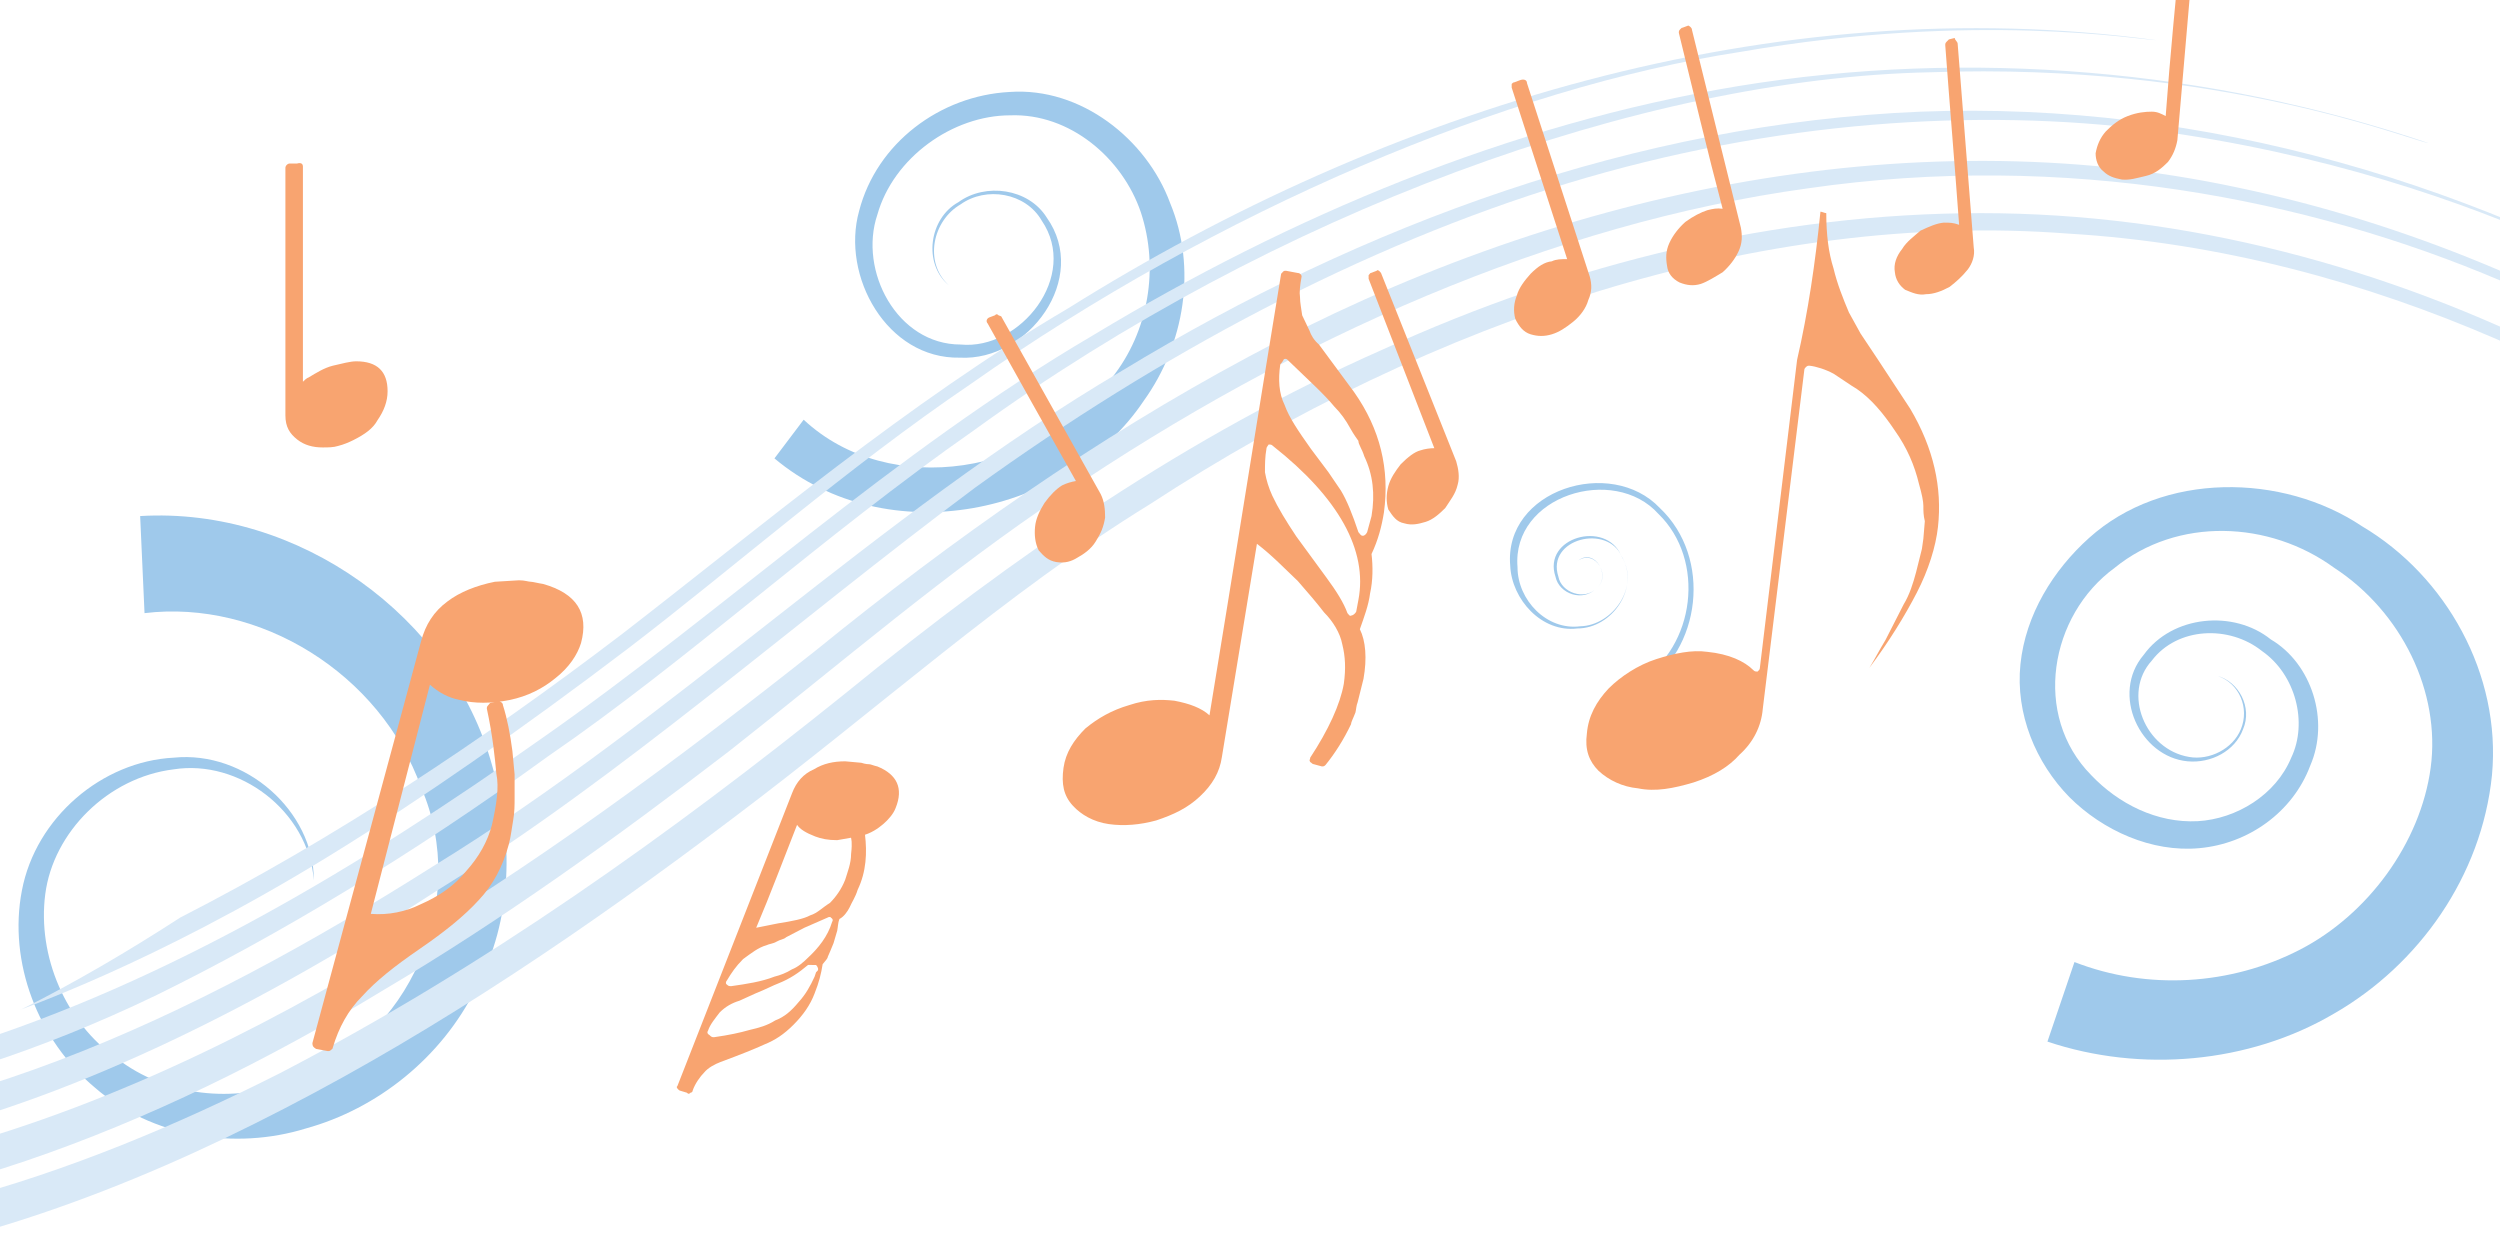 <?xml version="1.0" encoding="utf-8"?>
<!-- Generator: Adobe Illustrator 19.1.0, SVG Export Plug-In . SVG Version: 6.00 Build 0)  -->
<svg version="1.1" id="Layer_1" xmlns="http://www.w3.org/2000/svg" xmlns:xlink="http://www.w3.org/1999/xlink" x="0px" y="0px"
	 viewBox="8 98.8 342.5 168.9" enable-background="new 8 98.8 342.5 168.9" xml:space="preserve">
<g>
	<g>
		<g>
			<defs>
				<rect id="SVGID_1_" x="8" y="98.8" width="342.5" height="168.9"/>
			</defs>
			<clipPath id="SVGID_2_">
				<use xlink:href="#SVGID_1_"  overflow="visible"/>
			</clipPath>
			<path clip-path="url(#SVGID_2_)" fill="#9FC9EB" d="M27.8,182.8c15.7-1.9,32.3,8.2,37.9,23.9c6.7,15.4-1.4,34.7-17.8,40.3
				c-7.9,2.9-17,2.1-23.9-3.2c-7-4.9-10.9-14-9.8-22.5s8.6-16,17.6-17.1c8.9-1.4,18.4,5.6,19.2,15.2c0-9.5-9.4-17.8-19.2-16.8
				c-9.8,0.5-18.9,8.2-20.8,18.2c-1.9,9.8,2.2,20.5,10,27c7.8,6.8,19.2,8.6,28.9,5.6c9.8-2.7,18.6-9.7,23.3-19.2
				c5.1-9.4,5.2-20.6,2.2-30.6c-5.6-20.3-26.5-35.4-48.2-34.1L27.8,182.8z"/>
		</g>
	</g>
	<g>
		<g>
			<defs>
				<rect id="SVGID_3_" x="8" y="98.8" width="342.5" height="168.9"/>
			</defs>
			<clipPath id="SVGID_4_">
				<use xlink:href="#SVGID_3_"  overflow="visible"/>
			</clipPath>
			<path clip-path="url(#SVGID_4_)" fill="#9FC9EB" d="M232.9,193c8.2-5.1,9.7-17.8,2.5-24.6c-6.7-7.1-21.4-2.5-20.5,7.9
				c0.2,4.6,4.3,9.2,9.2,8.6c4.8,0,8.7-5.7,6-10c-2.1-4.9-10.8-2.5-9,2.9c0.5,2.4,3.8,3.5,5.6,1.6c2.1-1.6-0.2-5.6-2.5-3.8
				c2.4-1.6,4.6,2.2,2.5,3.8c-1.6,1.7-4.8,0.6-5.2-1.6c-1.7-5.2,6.8-7.3,8.7-2.7c2.5,4.1-1.3,9.4-5.7,9.5c-4.6,0.6-8.6-3.6-8.6-8.1
				c-0.8-9.8,13.2-14.1,19.3-7.3c6.5,6.3,5.1,18.2-2.7,23L232.9,193z"/>
		</g>
	</g>
	<g>
		<g>
			<defs>
				<rect id="SVGID_5_" x="8" y="98.8" width="342.5" height="168.9"/>
			</defs>
			<clipPath id="SVGID_6_">
				<use xlink:href="#SVGID_5_"  overflow="visible"/>
			</clipPath>
			<path clip-path="url(#SVGID_6_)" fill="#9FC9EB" d="M114.1,161.6c15.5,13,40.1,7.8,50.6-7.9c5.6-7.8,7.3-18.2,3.6-27.1
				c-3.2-8.7-12.2-15.9-22-15.2c-9.5,0.5-18.2,7-20.6,16.3c-2.5,8.9,3.8,20.3,13.8,20.1c9.4,0.5,17.8-10.9,11.9-19.2
				c-2.5-4-8.4-4.8-12.1-2.1c-4,2.2-4.9,8.4-1.3,11.4c-3.5-3.2-2.2-8.9,1.6-11.1c3.5-2.5,8.9-1.6,11.1,2.2c5.2,7.6-2.9,17.8-11.1,17
				c-8.7,0-14-10.1-11.4-17.8c2.2-7.8,10.3-13.6,18.2-13.6c8.2-0.3,15.4,5.9,17.9,13.3c2.5,7.6,1.1,16.3-4,22.7
				c-9.7,13.2-30.4,16.7-42.2,5.7L114.1,161.6z"/>
		</g>
	</g>
	<g>
		<g>
			<defs>
				<rect id="SVGID_7_" x="8" y="98.8" width="342.5" height="168.9"/>
			</defs>
			<clipPath id="SVGID_8_">
				<use xlink:href="#SVGID_7_"  overflow="visible"/>
			</clipPath>
			<path clip-path="url(#SVGID_8_)" fill="#9FC9EB" d="M288.5,241.5c12.8,4.3,27.6,3,39.2-3.8c11.7-6.7,20.3-18.9,21.7-32.7
				c1.3-13.8-6.3-27.3-17.8-34.1c-10.9-7.3-27.3-7.5-37.4,1.6c-4.9,4.4-8.7,10.5-9.4,17.3s2.1,13.5,6.7,18.2
				c4.6,4.6,11.3,7.6,17.8,7c6.7-0.6,12.8-4.9,15.2-11.3c2.7-6.2,0.2-14-5.4-17.3c-5.1-4.1-13.5-3.3-17.4,2.1
				c-4.6,5.4-0.5,14,6,14.6c3.2,0.3,6.5-1.4,7.6-4.4c1.3-3-0.6-6.5-3.5-7.3c3,1,4.4,4.4,3.2,7.3c-1.1,2.7-4.3,4.3-7.1,3.8
				c-6-1-9.2-8.7-5.1-13.2c3.5-4.6,10.6-4.9,15.1-1.3c4.6,3.2,6.3,9.8,4,14.6c-2.1,5.1-7.5,8.4-12.8,8.7c-5.6,0.3-10.9-2.4-14.6-6.3
				c-8.1-8.2-5.7-21.9,3.2-28.4c8.6-7,21.2-6.5,30.1,0c9.2,6,14.6,17,13.2,27.4c-1.4,10.3-8.6,20.1-17.9,24.9
				c-9.5,4.9-20.9,5.6-30.9,1.7L288.5,241.5z"/>
		</g>
	</g>
	<g>
		<g>
			<defs>
				<rect id="SVGID_9_" x="8" y="98.8" width="342.5" height="168.9"/>
			</defs>
			<clipPath id="SVGID_10_">
				<use xlink:href="#SVGID_9_"  overflow="visible"/>
			</clipPath>
			<path clip-path="url(#SVGID_10_)" fill="#D9E9F7" d="M479.9,267.8c-1.1-1.7-7.3-13.5-20.5-31.1c-13.2-17.4-33.1-40.9-61.1-62.6
				c-27.9-21.6-65-40.8-107-43.3c-42-3.2-86.9,11.7-125.8,37.1c-19.8,12.2-36.9,27.8-57.1,43c-19.7,14.9-40,28.7-61.5,39.8
				c-21.4,11.1-44.4,19.7-68,22.2c-23.5,2.5-47.3-1.4-66-10c-37.9-17.4-59.5-42.7-74.1-59c-14.3-16.8-21.2-27.3-21.4-27.1
				c15.1,17,31.1,33.1,49.3,47.3c22.5,21.7,52,40.4,85.8,43.6c33.8,3.5,66-7.8,93.9-21.9c28.1-14.6,53.4-32.7,77.4-52
				c23.2-18.9,47.1-35.4,73.6-47.1c26-11.9,54.1-18.7,82-18.7s55.5,7.3,80.7,20.1C410.2,173.9,452,219.1,479.9,267.8"/>
		</g>
	</g>
	<g>
		<g>
			<defs>
				<rect id="SVGID_11_" x="8" y="98.8" width="342.5" height="168.9"/>
			</defs>
			<clipPath id="SVGID_12_">
				<use xlink:href="#SVGID_11_"  overflow="visible"/>
			</clipPath>
			<path clip-path="url(#SVGID_12_)" fill="#D9E9F7" d="M433.9,195c-1.4-1.3-9-9.4-22.8-20.6c-13.8-11.3-33.9-26-60.4-37.1
				c-26.5-11.3-59.8-17.8-95-12.7c-35,4.8-70.4,20.5-102,41.9c-15.9,10.6-30.3,23-45.8,35.2c-15.5,11.9-31.2,23.2-47.3,32.7
				C28.9,253.7-5.8,267-37.5,266.2c-31.9-0.2-56.3-13.6-70.7-23.5c-14.6-10.3-21.7-17.4-21.9-17.3c14.4,10.9,30.6,20.3,47.9,25.8
				c22.8,10.5,49.3,12.7,73.7,7.3c24.4-5.2,47.3-15.9,68.3-28.4c21.2-12.5,40.9-27.1,60.1-42.3c18.7-15.2,38.2-28.9,59.1-40.1
				c41.5-22.4,89.8-33,135.6-23.2C360.5,134.1,401.3,161.4,433.9,195"/>
		</g>
	</g>
	<g>
		<g>
			<defs>
				<rect id="SVGID_13_" x="8" y="98.8" width="342.5" height="168.9"/>
			</defs>
			<clipPath id="SVGID_14_">
				<use xlink:href="#SVGID_13_"  overflow="visible"/>
			</clipPath>
			<path clip-path="url(#SVGID_14_)" fill="#D9E9F7" d="M381.3,144c-2.7-0.6-30.9-21.1-78.7-27.4c-23.6-3-51.5-1.3-79.8,7.3
				s-56,23.5-81.2,41.7c-25.1,18.7-48.5,39.6-73.4,55c-24.4,15.9-49.3,28.2-72.3,33.8c-23,5.7-43.1,4.6-56.5,1.3
				c-13.5-3.2-20.5-7-20.5-6.8c13.6,4.3,27.6,6.3,41.2,5.4c38.4,1.4,74.8-16.3,107.2-36.8c33.1-20.3,60.7-48,94.4-67.9
				c33.1-20.1,70.6-33.9,109.4-35.5C309.9,112.6,348.5,124.1,381.3,144"/>
		</g>
	</g>
	<g>
		<g>
			<defs>
				<rect id="SVGID_15_" x="8" y="98.8" width="342.5" height="168.9"/>
			</defs>
			<clipPath id="SVGID_16_">
				<use xlink:href="#SVGID_15_"  overflow="visible"/>
			</clipPath>
			<path clip-path="url(#SVGID_16_)" fill="#D9E9F7" d="M340.7,118.4c-2.4-0.3-28.5-11.1-68.2-9.7c-39.6,0.8-89.9,19.2-131,49
				c-20.9,14.6-39.3,31.6-58.4,44.7c-18.7,13.6-37.3,24.7-53.6,32.7c-33.1,16-57.7,16.5-57.4,16.5c10.6-1.7,20.9-5.1,30.6-9.4
				c28.4-8.9,54.7-24.7,79.6-42.3c24.9-17.4,47.9-39,75.5-55.2c27-16.3,56.9-28.9,88.3-34.1C277.9,105.4,310.9,108.3,340.7,118.4"/>
		</g>
	</g>
	<g>
		<g>
			<defs>
				<rect id="SVGID_17_" x="8" y="98.8" width="342.5" height="168.9"/>
			</defs>
			<clipPath id="SVGID_18_">
				<use xlink:href="#SVGID_17_"  overflow="visible"/>
			</clipPath>
			<path clip-path="url(#SVGID_18_)" fill="#D9E9F7" d="M303.4,104.3c-2.1,0-24.7-4-56.9,1.6c-32,4.9-71.7,21.7-105.5,45.5
				c-17.1,11.6-32.5,25.2-46.9,36.2c-14.6,11.1-28.7,20.9-40.9,28.4c-24.7,15.2-42.7,21.1-42.5,21.2c7.6-3.8,14.9-8.1,22-12.7
				c21.1-10.8,41.2-24.1,60.6-38.9c18.9-14.6,39-31.6,61.1-44.6C197.8,113.8,250.8,97.2,303.4,104.3"/>
		</g>
	</g>
	<g>
		<g>
			<defs>
				<rect id="SVGID_19_" x="8" y="98.8" width="342.5" height="168.9"/>
			</defs>
			<clipPath id="SVGID_20_">
				<use xlink:href="#SVGID_19_"  overflow="visible"/>
			</clipPath>
			<path clip-path="url(#SVGID_20_)" fill="#F8A470" d="M49.5,121.6v29.5c0.2-0.2,0.5-0.5,0.8-0.6c1-0.6,2.1-1.3,3.3-1.6
				c1.3-0.3,2.4-0.6,3.2-0.6c2.9,0,4.3,1.4,4.3,4.1c0,1.4-0.5,2.7-1.4,4c-0.6,1.1-1.7,1.9-3.3,2.7c-0.6,0.3-1.3,0.6-2.1,0.8
				c-0.6,0.2-1.4,0.2-2.1,0.2c-1.3,0-2.5-0.3-3.5-1.1c-1-0.8-1.6-1.7-1.6-3.3v-33.9c0-0.3,0.3-0.6,0.6-0.6h1
				C49.4,121,49.5,121.4,49.5,121.6"/>
		</g>
	</g>
	<g>
		<g>
			<defs>
				<rect id="SVGID_21_" x="8" y="98.8" width="342.5" height="168.9"/>
			</defs>
			<clipPath id="SVGID_22_">
				<use xlink:href="#SVGID_21_"  overflow="visible"/>
			</clipPath>
			<path clip-path="url(#SVGID_22_)" fill="#F8A470" d="M257.4,127.8c0.2,0,0.6,0.2,0.8,0.2c0,2.9,0.3,5.4,1,7.6
				c0.5,2.1,1.3,4.1,2.1,6l1.6,2.9l2.4,3.6l4.4,6.7c3.2,5.4,4.4,10.8,3.8,16.2c-0.3,2.7-1.3,5.9-2.9,9s-3.8,6.7-6.5,10.3
				c0.8-1.3,1.4-2.5,2.2-3.8l2.5-4.9c0.8-1.3,1.3-2.9,1.7-4.4l0.8-3.2l0.2-1.4l0.2-2.4c-0.2-0.8-0.2-1.4-0.2-2.1
				c0-0.6-0.2-1.6-0.6-3c-0.6-2.5-1.6-4.9-3.3-7.3c-1.6-2.4-3.3-4.4-5.2-5.7c-1-0.6-2.1-1.4-3.2-2.1c-1.1-0.6-2.4-1-3.3-1.1
				c-0.2,0-0.3,0-0.5,0.2c-0.2,0.2-0.2,0.3-0.2,0.3l-5.7,46.5c-0.2,2.4-1.3,4.6-3.2,6.3c-1.4,1.6-3.5,2.9-6.3,3.8
				c-2.7,0.8-5.2,1.3-7.6,0.8c-2.1-0.2-4-1.1-5.4-2.4c-1.3-1.3-1.9-2.9-1.6-5.1c0.2-2.4,1.3-4.4,3-6.2c1.6-1.6,4-3.2,6.5-4
				s4.9-1.3,7-1c3,0.3,5.1,1.3,6.3,2.5c0.2,0.2,0.3,0.2,0.6,0.2c0.2-0.2,0.3-0.3,0.3-0.5l5.1-42.2
				C255.7,141.6,256.7,134.8,257.4,127.8"/>
		</g>
	</g>
	<g>
		<g>
			<defs>
				<rect id="SVGID_23_" x="8" y="98.8" width="342.5" height="168.9"/>
			</defs>
			<clipPath id="SVGID_24_">
				<use xlink:href="#SVGID_23_"  overflow="visible"/>
			</clipPath>
			<path clip-path="url(#SVGID_24_)" fill="#F8A470" d="M308.7,90.2l-2.4,27.8c-0.2,1.1-0.6,2.1-1.3,3c-0.8,0.8-1.7,1.6-3,1.9
				c-1.3,0.3-2.2,0.6-3.3,0.5c-1.1-0.2-1.9-0.5-2.5-1.1c-0.8-0.6-1.1-1.6-1.1-2.5c0.2-1.1,0.6-2.1,1.4-3c0.8-0.8,1.7-1.6,3-2.1
				c1.3-0.5,2.4-0.6,3.3-0.6c0.8,0,1.3,0.3,1.9,0.6c0.6-8.2,1.4-16.3,2.2-24.6c0-0.3,0.3-0.6,0.6-0.6l0.8,0.2c0.2,0,0.3,0.2,0.3,0.3
				C308.7,90.1,308.7,90.1,308.7,90.2"/>
		</g>
	</g>
	<g>
		<g>
			<defs>
				<rect id="SVGID_25_" x="8" y="98.8" width="342.5" height="168.9"/>
			</defs>
			<clipPath id="SVGID_26_">
				<use xlink:href="#SVGID_25_"  overflow="visible"/>
			</clipPath>
			<path clip-path="url(#SVGID_26_)" fill="#F8A470" d="M276.2,104.8l2.2,27.9c0.2,1.1-0.2,2.2-0.8,3c-0.8,1-1.6,1.7-2.5,2.4
				c-1.1,0.6-2.2,1-3.2,1c-1.1,0.2-1.9-0.2-2.9-0.6c-0.8-0.6-1.3-1.4-1.4-2.4c-0.2-1.1,0.2-2.2,1-3.2c0.6-1,1.6-1.7,2.5-2.5
				c1.3-0.6,2.2-1,3.2-1.1c0.8,0,1.3,0,2.1,0.3c-0.6-8.2-1.3-16.5-1.9-24.6c0-0.2,0-0.3,0.2-0.5c0.2-0.2,0.3-0.3,0.3-0.3l0.8-0.2
				C275.8,104.3,276.2,104.5,276.2,104.8"/>
		</g>
	</g>
	<g>
		<g>
			<defs>
				<rect id="SVGID_27_" x="8" y="98.8" width="342.5" height="168.9"/>
			</defs>
			<clipPath id="SVGID_28_">
				<use xlink:href="#SVGID_27_"  overflow="visible"/>
			</clipPath>
			<path clip-path="url(#SVGID_28_)" fill="#F8A470" d="M239.8,102.9l6.7,27.1c0.2,1.1,0.2,2.1-0.3,3.2c-0.5,1.1-1.3,2.1-2.2,2.9
				c-1,0.6-2.1,1.3-3,1.6c-1,0.3-1.9,0.2-2.9-0.2c-1-0.5-1.6-1.3-1.7-2.2c-0.2-1.1-0.2-2.1,0.3-3.2c0.5-1.1,1.3-2.1,2.2-2.9
				c1.1-0.8,2.1-1.3,3-1.6c0.8-0.2,1.3-0.3,2.1-0.2c-2.1-7.9-4-16-6-24.1c0-0.2,0-0.3,0.2-0.5s0.2-0.2,0.3-0.2l0.8-0.3
				C239.5,102.4,239.8,102.6,239.8,102.9"/>
		</g>
	</g>
	<g>
		<g>
			<defs>
				<rect id="SVGID_29_" x="8" y="98.8" width="342.5" height="168.9"/>
			</defs>
			<clipPath id="SVGID_30_">
				<use xlink:href="#SVGID_29_"  overflow="visible"/>
			</clipPath>
			<path clip-path="url(#SVGID_30_)" fill="#F8A470" d="M197.2,136.2l10.3,25.8c0.3,1,0.5,2.2,0.2,3.2c-0.3,1.3-1,2.1-1.7,3.2
				c-0.8,0.8-1.7,1.6-2.7,1.9c-1,0.3-1.9,0.5-2.9,0.2c-1.1-0.2-1.6-1-2.2-1.9c-0.3-1-0.3-2.1,0-3.2c0.3-1.1,1-2.1,1.7-3
				c1-1,1.9-1.7,2.7-1.9c0.6-0.2,1.3-0.3,1.9-0.3c-3-7.8-6-15.4-9-23.2c0-0.2,0-0.3,0-0.5c0.2-0.2,0.2-0.3,0.3-0.3l0.8-0.3
				C196.7,135.7,197,135.9,197.2,136.2"/>
		</g>
	</g>
	<g>
		<g>
			<defs>
				<rect id="SVGID_31_" x="8" y="98.8" width="342.5" height="168.9"/>
			</defs>
			<clipPath id="SVGID_32_">
				<use xlink:href="#SVGID_31_"  overflow="visible"/>
			</clipPath>
			<path clip-path="url(#SVGID_32_)" fill="#F8A470" d="M217.2,110.2l8.6,26.5c0.3,1.1,0.3,2.1-0.2,3.2c-0.3,1.1-1.1,2.2-2.1,3
				c-1,0.8-1.9,1.4-2.9,1.7s-1.9,0.3-2.9,0c-1-0.3-1.6-1.1-2.1-2.1c-0.3-1.1-0.2-2.2,0.2-3.2c0.3-1.1,1.1-2.1,1.9-3
				c1-1,1.9-1.6,2.9-1.7c0.6-0.3,1.3-0.3,2.1-0.3c-2.5-7.8-5.1-15.7-7.6-23.5c0-0.2,0-0.3,0-0.5c0.2-0.2,0.2-0.2,0.3-0.2l0.8-0.3
				C216.7,109.6,217.2,109.7,217.2,110.2"/>
		</g>
	</g>
	<g>
		<g>
			<defs>
				<rect id="SVGID_33_" x="8" y="98.8" width="342.5" height="168.9"/>
			</defs>
			<clipPath id="SVGID_34_">
				<use xlink:href="#SVGID_33_"  overflow="visible"/>
			</clipPath>
			<path clip-path="url(#SVGID_34_)" fill="#F8A470" d="M145.2,142.2l13.6,24.3c0.5,1,0.6,2.1,0.6,3.2c-0.2,1.3-0.6,2.2-1.3,3.3
				c-0.6,1-1.6,1.7-2.5,2.2c-0.8,0.5-1.7,0.8-2.9,0.6c-1.1-0.2-1.7-0.8-2.4-1.6c-0.5-1-0.6-2.1-0.5-3.2s0.6-2.2,1.3-3.3
				c0.8-1.1,1.6-1.9,2.4-2.4c0.6-0.3,1.3-0.5,1.9-0.6c-4-7.1-8.1-14.4-12.1-21.6c-0.2-0.2-0.2-0.6,0.2-0.8l0.8-0.3
				c0.2-0.2,0.3-0.2,0.5,0C145,142.1,145.2,142.1,145.2,142.2"/>
		</g>
	</g>
	<g>
		<g>
			<defs>
				<rect id="SVGID_35_" x="8" y="98.8" width="342.5" height="168.9"/>
			</defs>
			<clipPath id="SVGID_36_">
				<use xlink:href="#SVGID_35_"  overflow="visible"/>
			</clipPath>
			<path clip-path="url(#SVGID_36_)" fill="#F8A470" d="M183.4,148.7c-0.3,2.1-0.2,4,0.6,5.6c0.6,1.7,1.9,3.6,3.6,6l2.4,3.2l1.7,2.5
				c0.8,1.3,1.6,3.3,2.4,5.7c0.2,0.2,0.3,0.5,0.6,0.5c0.3,0,0.5-0.3,0.6-0.5l0.6-2.2c0.5-3,0.2-5.7-1-8.2c-0.3-1-0.8-1.6-0.8-2.1
				c-0.2-0.3-0.6-0.8-1.1-1.7c-0.6-1.1-1.3-2.1-2.2-3c-1.3-1.6-3.5-3.6-6.3-6.3c-0.2-0.2-0.3-0.3-0.6-0.2
				C183.7,148.4,183.5,148.6,183.4,148.7 M181.5,160.3c-0.2,1.1-0.2,2.2-0.2,3.2c0.2,1.1,0.5,2.1,1,3.2c0.8,1.7,1.9,3.5,3.3,5.6
				l4.1,5.6c1.4,1.9,2.4,3.5,2.9,4.9c0.2,0.2,0.3,0.5,0.6,0.3c0.2,0,0.5-0.3,0.6-0.5l0.3-1.6c1.3-6.8-2.7-14-11.7-21.1
				c-0.2-0.2-0.3-0.2-0.6-0.2C181.6,160,181.5,160.1,181.5,160.3 M173.7,196.8c3.3-20.1,6.5-40.3,9.8-60.4c0-0.2,0.2-0.2,0.2-0.3
				c0.2-0.2,0.2-0.2,0.5-0.2l1.6,0.3c0.3,0,0.6,0.3,0.5,0.6c-0.2,1.1-0.3,2.1-0.2,2.7c0,0.8,0.2,1.7,0.3,2.5l1,2.1
				c0.2,0.6,0.6,1.3,1.3,1.9l4.8,6.5c3.6,5.1,4.9,10.6,4.1,16.5c-0.3,1.9-0.8,3.8-1.7,5.7c0.2,1.7,0.2,3.6-0.2,5.4
				c-0.2,1.6-0.8,3.2-1.4,4.9c0.8,1.6,1,4,0.5,6.8l-0.8,3.2c-0.2,0.5-0.2,1-0.3,1.4c-0.3,0.8-0.6,1.3-0.6,1.6c-1,2.1-2.2,4-3.5,5.6
				c-0.2,0.2-0.3,0.2-0.5,0.2l-1.1-0.3c-0.2,0-0.3-0.2-0.5-0.3c-0.2-0.3,0-0.3,0-0.6c2.5-3.8,4.1-7.3,4.6-10.1
				c0.3-2.1,0.2-3.8-0.2-5.4c-0.3-1.6-1.3-3.2-2.5-4.4c-1-1.3-2.2-2.7-3.6-4.3c-1.7-1.6-3.5-3.5-5.6-5.1c-1.6,9.8-3.2,19.5-4.8,29.2
				c-0.3,2.1-1.3,3.8-3,5.4c-1.7,1.6-3.6,2.5-6,3.3c-2.2,0.6-4.4,0.8-6.5,0.5c-2.1-0.3-3.8-1.3-4.9-2.5c-1.3-1.4-1.6-3-1.3-5.2
				c0.3-2.1,1.4-3.8,3-5.4c1.7-1.4,3.6-2.5,6-3.2c2.4-0.8,4.4-0.8,6.2-0.6C171,195.2,172.6,195.8,173.7,196.8"/>
		</g>
	</g>
	<g>
		<g>
			<defs>
				<rect id="SVGID_37_" x="8" y="98.8" width="342.5" height="168.9"/>
			</defs>
			<clipPath id="SVGID_38_">
				<use xlink:href="#SVGID_37_"  overflow="visible"/>
			</clipPath>
			<path clip-path="url(#SVGID_38_)" fill="#F8A470" d="M65.7,186.6c0.6-2.2,1.7-4,3.6-5.4c1.7-1.3,4-2.2,6.5-2.7l3.3-0.2
				c0.8,0,1.3,0.2,1.6,0.2c0.3,0,1,0.2,1.7,0.3c4.6,1.3,6.3,4,5.2,8.1c-0.5,1.6-1.6,3.3-3.5,4.8c-1.7,1.4-3.8,2.5-6.3,3
				c-2.5,0.5-4.8,0.5-6.8,0c-1.6-0.3-3-1.1-4.1-2.1c-2.7,10.5-5.4,20.9-8.1,31.4c2.4,0.2,4.8-0.3,6.8-1.3c2.5-1.1,4.6-2.5,6.3-4.6
				c1.7-1.9,2.9-4,3.5-6.3c0.6-2.7,1-5.1,0.6-7c-0.2-2.2-0.5-5.2-1.3-8.9c0-0.2,0-0.3,0.2-0.5c0.2-0.2,0.2-0.3,0.3-0.3l1.1-0.2
				c0.3,0,0.6,0.2,0.6,0.5c0.6,1.9,1,4,1.3,6.3l0.3,3.2v3.3c0,0.8,0,1.9-0.2,3c-0.2,1.1-0.3,2.2-0.6,3.3c-0.8,3-2.2,5.6-4.1,7.6
				c-1.9,2.1-4.6,4.3-8.1,6.7s-6,4.4-7.9,6.5c-1.9,1.9-3.2,4.3-4,7c0,0.2-0.2,0.3-0.2,0.3c-0.2,0.2-0.3,0.2-0.5,0.2l-1.6-0.3
				c-0.3-0.2-0.5-0.3-0.5-0.8L65.7,186.6z"/>
		</g>
	</g>
	<g>
		<g>
			<defs>
				<rect id="SVGID_39_" x="8" y="98.8" width="342.5" height="168.9"/>
			</defs>
			<clipPath id="SVGID_40_">
				<use xlink:href="#SVGID_39_"  overflow="visible"/>
			</clipPath>
			<path clip-path="url(#SVGID_40_)" fill="#F8A470" d="M118.7,231c-1.3,1.1-2.5,1.9-4,2.5c-0.8,0.3-1.7,0.8-3.2,1.4l-2.2,1
				c-1,0.3-1.9,0.8-2.7,1.6c-0.6,0.8-1.3,1.6-1.6,2.5c-0.2,0.3,0,0.5,0.2,0.6c0.2,0.2,0.3,0.3,0.6,0.3c2.1-0.3,3.5-0.6,4.9-1
				c1.3-0.3,2.4-0.6,3.5-1.3c1.3-0.5,2.2-1.3,3.2-2.5c1-1.1,1.6-2.2,2.2-3.5l0.2-0.6l0.2-0.2c0.2-0.2,0-0.6-0.2-0.8
				C119,231,118.8,231,118.7,231 M121.4,224.5l-3.2,1.4l-2.5,1.3c-0.3,0.3-0.8,0.3-1.3,0.6c-0.5,0.3-1,0.3-1.4,0.5
				c-1.1,0.3-2.1,1.1-3.2,1.9c-1,1-1.6,1.9-2.2,2.9c-0.2,0.2-0.2,0.5,0,0.6c0.2,0.2,0.3,0.2,0.6,0.2c2.1-0.3,4.1-0.6,5.9-1.3
				c0.8-0.2,1.6-0.5,2.4-1c0.8-0.3,1.6-1,2.2-1.6c1.4-1.3,2.7-2.9,3.3-4.9c0.2-0.3,0-0.5-0.2-0.6
				C121.9,224.4,121.5,224.4,121.4,224.5 M120.7,230.9c-0.2,1.3-0.5,2.5-1.1,4c-0.6,1.6-1.6,3-2.9,4.3c-1.3,1.3-2.5,2.1-4,2.7
				c-1.3,0.6-3.3,1.4-6,2.4c-0.8,0.3-1.7,0.8-2.2,1.4c-0.6,0.6-1.3,1.6-1.6,2.5c0,0.2-0.2,0.3-0.3,0.3c-0.2,0.2-0.3,0.2-0.5,0
				l-1-0.3c-0.3-0.2-0.5-0.5-0.3-0.6l15.7-40.1c0.6-1.6,1.6-2.7,3-3.3c1.3-0.8,2.7-1.1,4.3-1.1l2.2,0.2c0.6,0.2,1,0.2,1.1,0.2
				c0.2,0,0.6,0.2,1.1,0.3c2.7,1.1,3.6,3,2.5,5.7c-0.3,0.8-1,1.6-1.7,2.2s-1.7,1.3-3,1.6l-1.6,0.3l-1.7,0.3c-1.3,0-2.2-0.2-3-0.5
				c-1.3-0.5-2.1-1-2.5-1.6c-1.9,4.8-3.6,9.4-5.6,14.1l3-0.6c1.9-0.3,3.5-0.6,4.4-1.1c1-0.3,1.7-1.1,2.7-1.7
				c0.8-0.8,1.6-1.9,2.1-3.2c0.3-1,0.8-2.2,0.8-3.5c0.2-1.7,0-2.1,0-2.2c-0.2-0.2-0.2-0.3,0-0.5c0.2-0.2,0.2-0.3,0.3-0.3l0.8-0.2
				c0.2,0,0.3,0,0.5,0.2c0.2,0.2,0.3,0.2,0.3,0.3c0.3,2.5,0.2,5.1-1,7.6c-0.3,1-0.8,1.7-1.1,2.4c-0.3,0.6-0.8,1.3-1.4,1.6
				c-0.2,0.5-0.2,1.1-0.3,1.6c-0.2,0.6-0.3,1.1-0.5,1.7c-0.3,0.8-0.6,1.4-0.8,1.9C121.4,230.1,121.1,230.4,120.7,230.9"/>
		</g>
	</g>
</g>
</svg>
